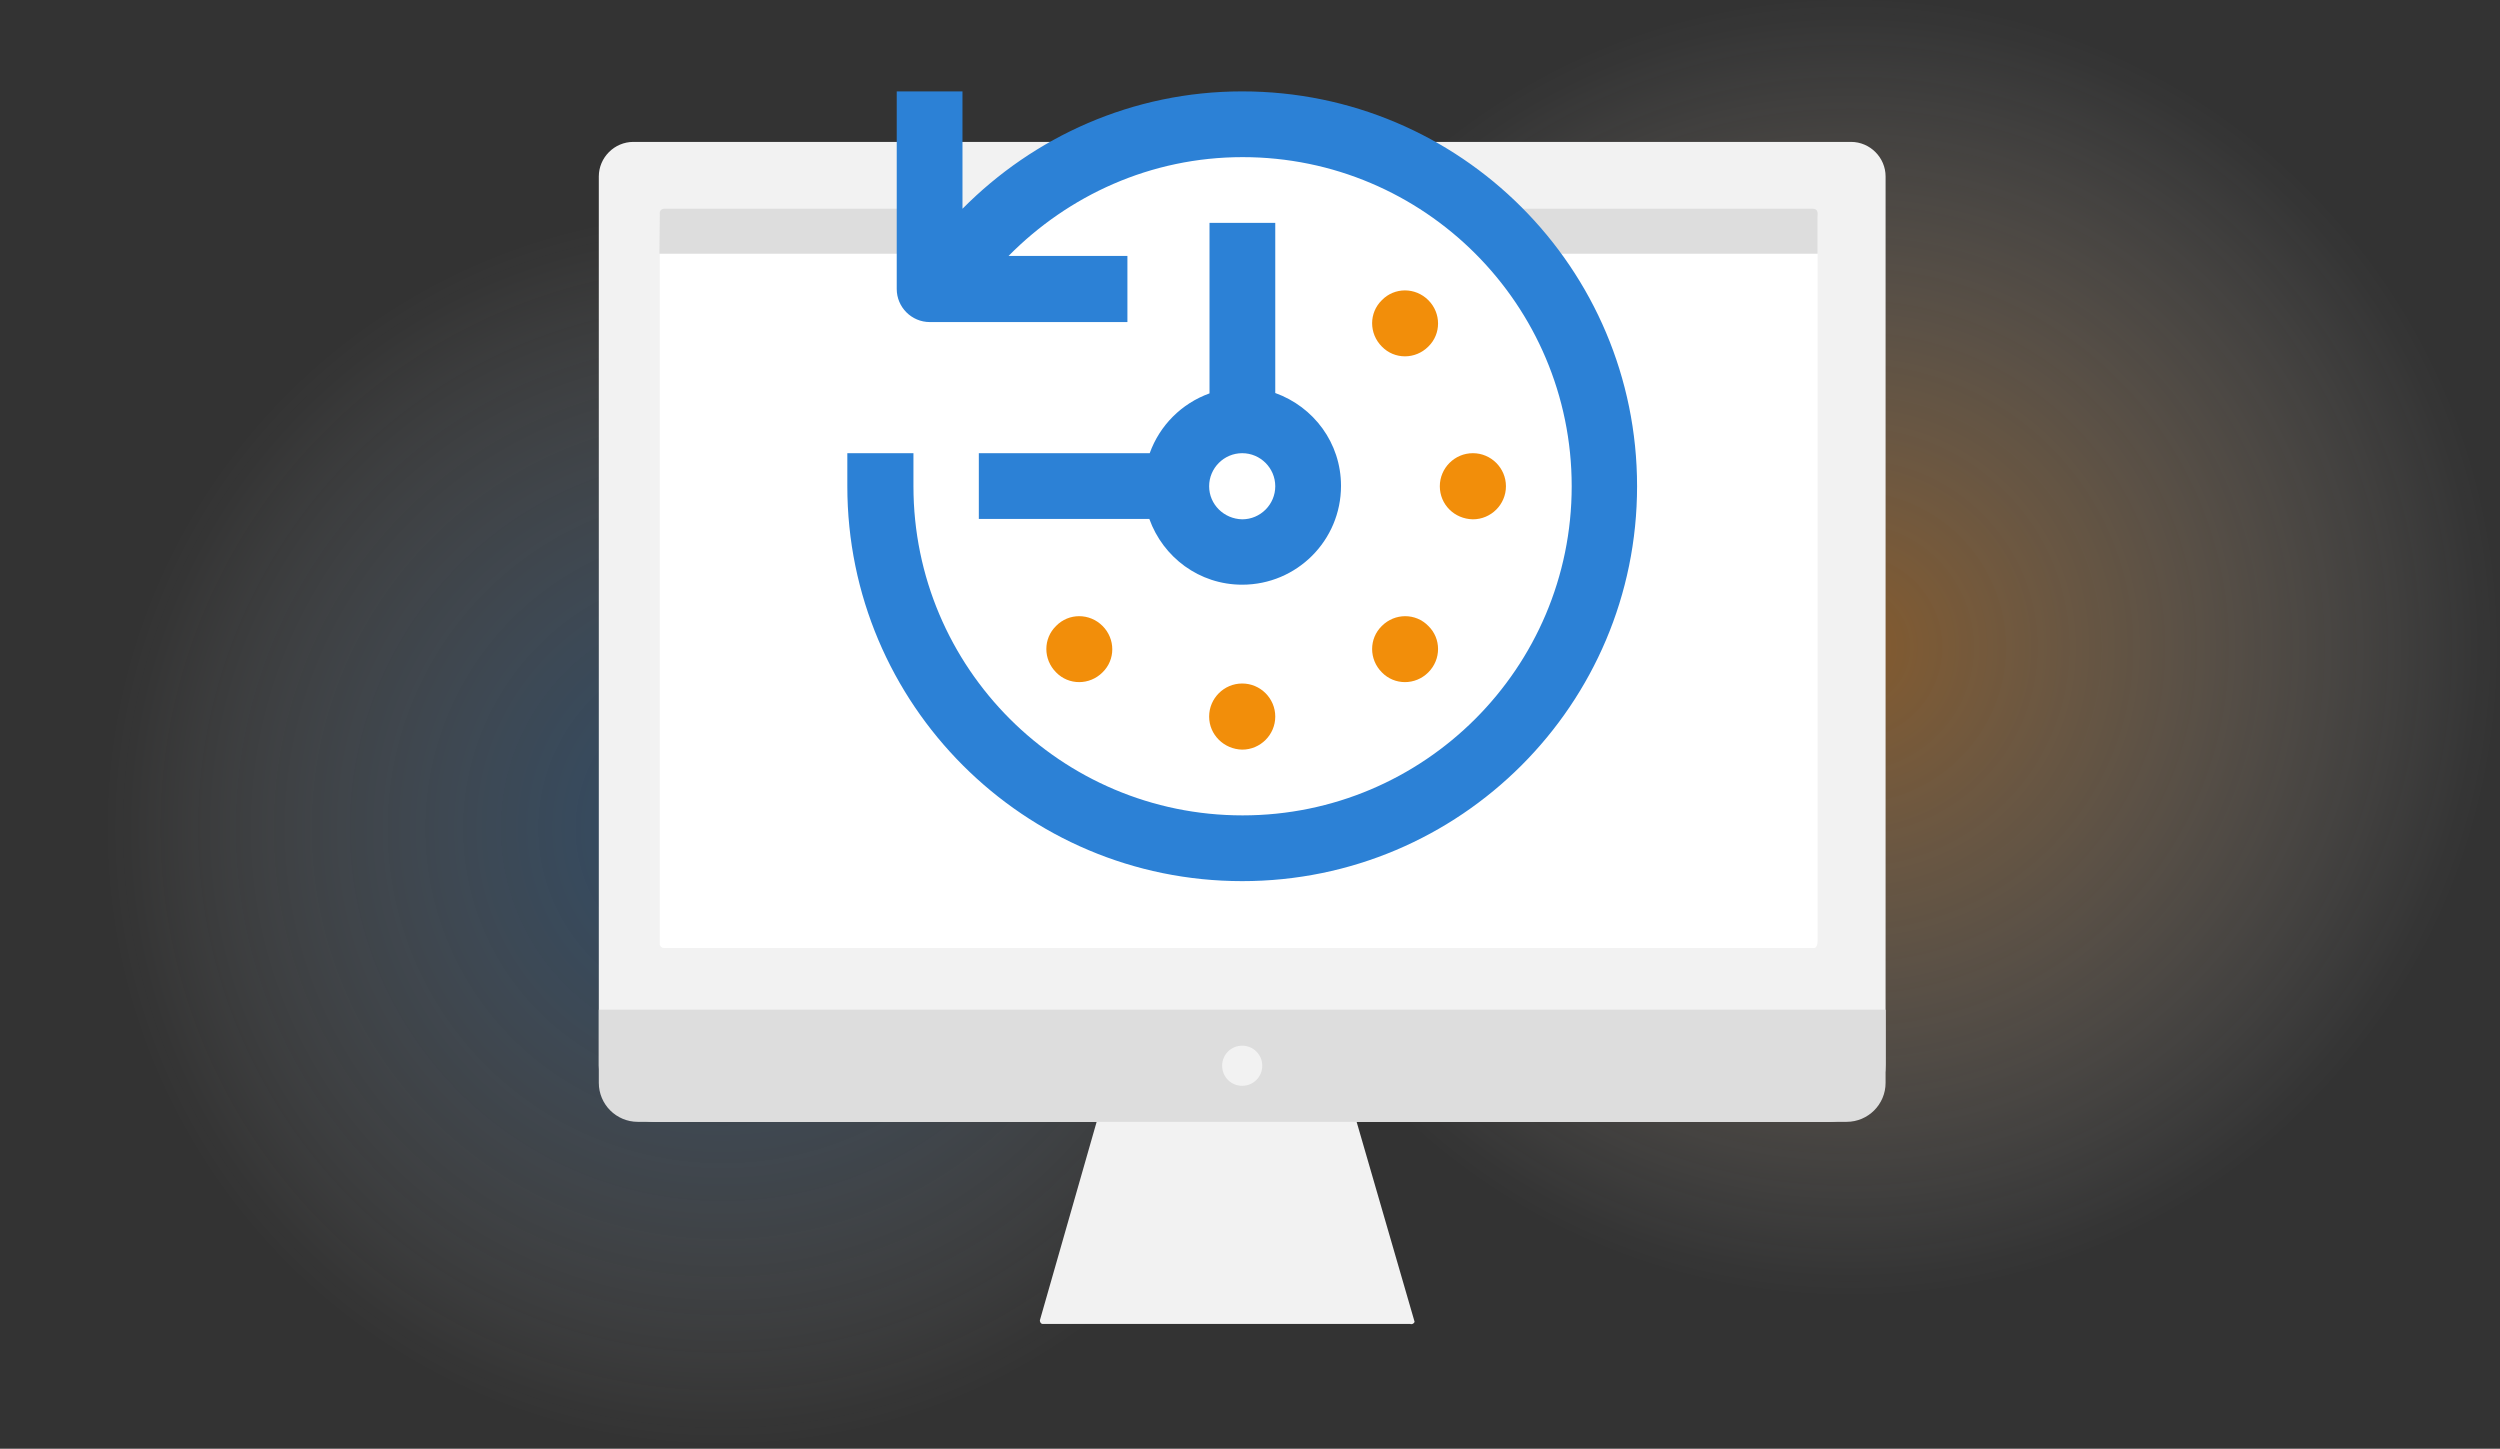 <?xml version="1.0" encoding="utf-8"?>
<!-- Generator: Adobe Illustrator 26.5.0, SVG Export Plug-In . SVG Version: 6.00 Build 0)  -->
<svg version="1.1" id="Layer_1" xmlns="http://www.w3.org/2000/svg" xmlns:xlink="http://www.w3.org/1999/xlink" x="0px" y="0px"
	 viewBox="0 0 673 390" style="enable-background:new 0 0 673 390;" xml:space="preserve">
<rect x="0" y="0" width="673" height="390" fill="#333333" stroke="none"/>
<g>
	<radialGradient id="SVGID_1_" cx="497.94" cy="174.234" r="175.06" gradientUnits="userSpaceOnUse">
		<stop  offset="4.155676e-07" style="stop-color:#FF9522;stop-opacity:0.4"/>
		<stop  offset="1" style="stop-color:#FFFFFF;stop-opacity:0"/>
	</radialGradient>
	<circle style="fill:url(#SVGID_1_);" cx="497.9" cy="174.2" r="175.1"/>
	
		<radialGradient id="SVGID_00000044151181586151325150000009600467899181513639_" cx="194.484" cy="223.014" r="166.493" gradientUnits="userSpaceOnUse">
		<stop  offset="6.704096e-02" style="stop-color:#2C81D6;stop-opacity:0.3"/>
		<stop  offset="0.161" style="stop-color:#3888D8;stop-opacity:0.27"/>
		<stop  offset="0.33" style="stop-color:#569ADE;stop-opacity:0.215"/>
		<stop  offset="0.554" style="stop-color:#89B8E8;stop-opacity:0.143"/>
		<stop  offset="0.821" style="stop-color:#CDE1F5;stop-opacity:5.767883e-02"/>
		<stop  offset="1" style="stop-color:#FFFFFF;stop-opacity:0"/>
	</radialGradient>
	<circle style="fill:url(#SVGID_00000044151181586151325150000009600467899181513639_);" cx="194.5" cy="223" r="166.5"/>
</g>
<g>
	<g>
		<g>
			<g>
				<path style="fill:#F2F2F2;" d="M358.1,277.5c0.2-0.5-0.1-1.1-0.6-1.2l-5.9-0.2l-0.2-0.7c0.2-0.5-0.1-1.1-0.6-1.2l-45.8-2.8
					c-0.5-0.2-1.1,0.1-1.2,0.6l-23.8,83.2c-0.2,0.5,0.1,1.1,0.6,1.2l10.9,0c0,0,0,0,0,0l81.4,0c0.2,0,0.3,0,0.5,0l6.2,0
					c0.5,0.2,1.1-0.1,1.2-0.6L358.1,277.5z"/>
			</g>
			<g>
				<path style="fill:#F2F2F2;" d="M492.2,302H176.4c-8.4,0-15.2-6.8-15.2-15.2V47.5c0-5.1,4.2-9.3,9.3-9.3h327.8
					c5.1,0,9.3,4.2,9.3,9.3v239.1C507.6,295,500.7,302,492.2,302z"/>
			</g>
			<g>
				<path style="fill:#DDDDDD;" d="M507.6,271.8v19.7c0,5.8-4.7,10.5-10.5,10.5H171.7c-5.8,0-10.5-4.7-10.5-10.5v-19.7H507.6z"/>
			</g>
			<g>
				<path style="fill:#FFFFFF;" d="M488.4,255.2H350.1c-0.5,0-0.9-0.9-0.9-1.9L349.7,59c0-1.2,0.5-2.2,1-2.2h137.7
					c0.5,0,0.9,0.9,0.9,1.9v194.6C489.3,254.4,488.9,255.2,488.4,255.2z"/>
			</g>
			<g>
				<path style="fill:#F2F2F2;" d="M339.8,286.9c0,3-2.4,5.4-5.4,5.4c-3,0-5.4-2.4-5.4-5.4c0-3,2.4-5.4,5.4-5.4
					C337.4,281.5,339.8,283.9,339.8,286.9z"/>
			</g>
			<g>
				<path style="fill:#FFFFFF;" d="M370.5,255.2H178.7c-0.6,0-1.1-0.5-1.1-1.1V57.9c0-0.6,0.5-1.1,1.1-1.1h191.8
					c0.6,0,1.1,0.5,1.1,1.1v196.2C371.6,254.7,371.1,255.2,370.5,255.2z"/>
			</g>
			<g>
				<path style="fill:#DDDDDD;" d="M178.8,56.2h309.3c0.7,0,1.2,0.5,1.2,1.2v10.9H177.5l0.1-10.9C177.6,56.7,178.1,56.2,178.8,56.2z
					"/>
			</g>
		</g>
	</g>
</g>
<circle style="fill:#FFFFFF;" cx="333.4" cy="130.1" r="92.9"/>
<g>
	<path style="fill:#2C81D6;" d="M228.1,122v8.9c0,58.7,47.6,106.3,106.3,106.3c58.7,0,106.3-47.6,106.3-106.3
		c0-58.7-47.6-106.3-106.3-106.3c-29.5,0-56.1,12.2-75.3,31.6V24.6h-17.7v53.2c0,4.9,4,8.9,8.9,8.9h53.2V68.9l-32,0
		c16.1-16.3,38.3-26.6,63-26.6c48.9,0,88.6,39.7,88.6,88.6c0,48.9-39.7,88.6-88.6,88.6c-48.9,0-88.6-39.7-88.6-88.6V122L228.1,122z"
		/>
	<path style="fill:#F28E0A;" d="M387.6,130.9c0-4.9,4-8.9,8.9-8.9c4.9,0,8.9,4,8.9,8.9c0,4.9-4,8.9-8.9,8.9
		C391.5,139.7,387.6,135.8,387.6,130.9"/>
	<path style="fill:#F28E0A;" d="M325.5,192.9c0-4.9,4-8.9,8.9-8.9c4.9,0,8.9,4,8.9,8.9c0,4.9-4,8.9-8.9,8.9
		C329.5,201.7,325.5,197.8,325.5,192.9"/>
	<path style="fill:#F28E0A;" d="M296.8,168.5c3.5,3.5,3.5,9.1,0,12.5c-3.5,3.5-9.1,3.5-12.5,0c-3.5-3.5-3.5-9.1,0-12.5
		C287.7,165,293.3,165,296.8,168.5z"/>
	<path style="fill:#F28E0A;" d="M384.5,80.8c3.5,3.5,3.5,9.1,0,12.5c-3.5,3.5-9.1,3.5-12.5,0c-3.5-3.5-3.5-9.1,0-12.5
		C375.4,77.3,381,77.3,384.5,80.8z"/>
	<path style="fill:#F28E0A;" d="M384.5,181c-3.5,3.5-9.1,3.5-12.5,0c-3.5-3.5-3.5-9.1,0-12.5c3.5-3.5,9.1-3.5,12.5,0
		C388,171.9,388,177.5,384.5,181z"/>
	<path style="fill:#2C81D6;" d="M263.5,122v17.7h45.9c3.7,10.3,13.4,17.7,25,17.7c14.7,0,26.6-11.9,26.6-26.6
		c0-11.6-7.4-21.3-17.7-25V60h-17.7l0,45.9c-7.5,2.7-13.4,8.6-16.1,16.1H263.5z M325.5,130.9c0-4.9,4-8.9,8.9-8.9s8.9,4,8.9,8.9
		c0,4.9-4,8.9-8.9,8.9C329.5,139.7,325.5,135.8,325.5,130.9z"/>
</g>
</svg>
